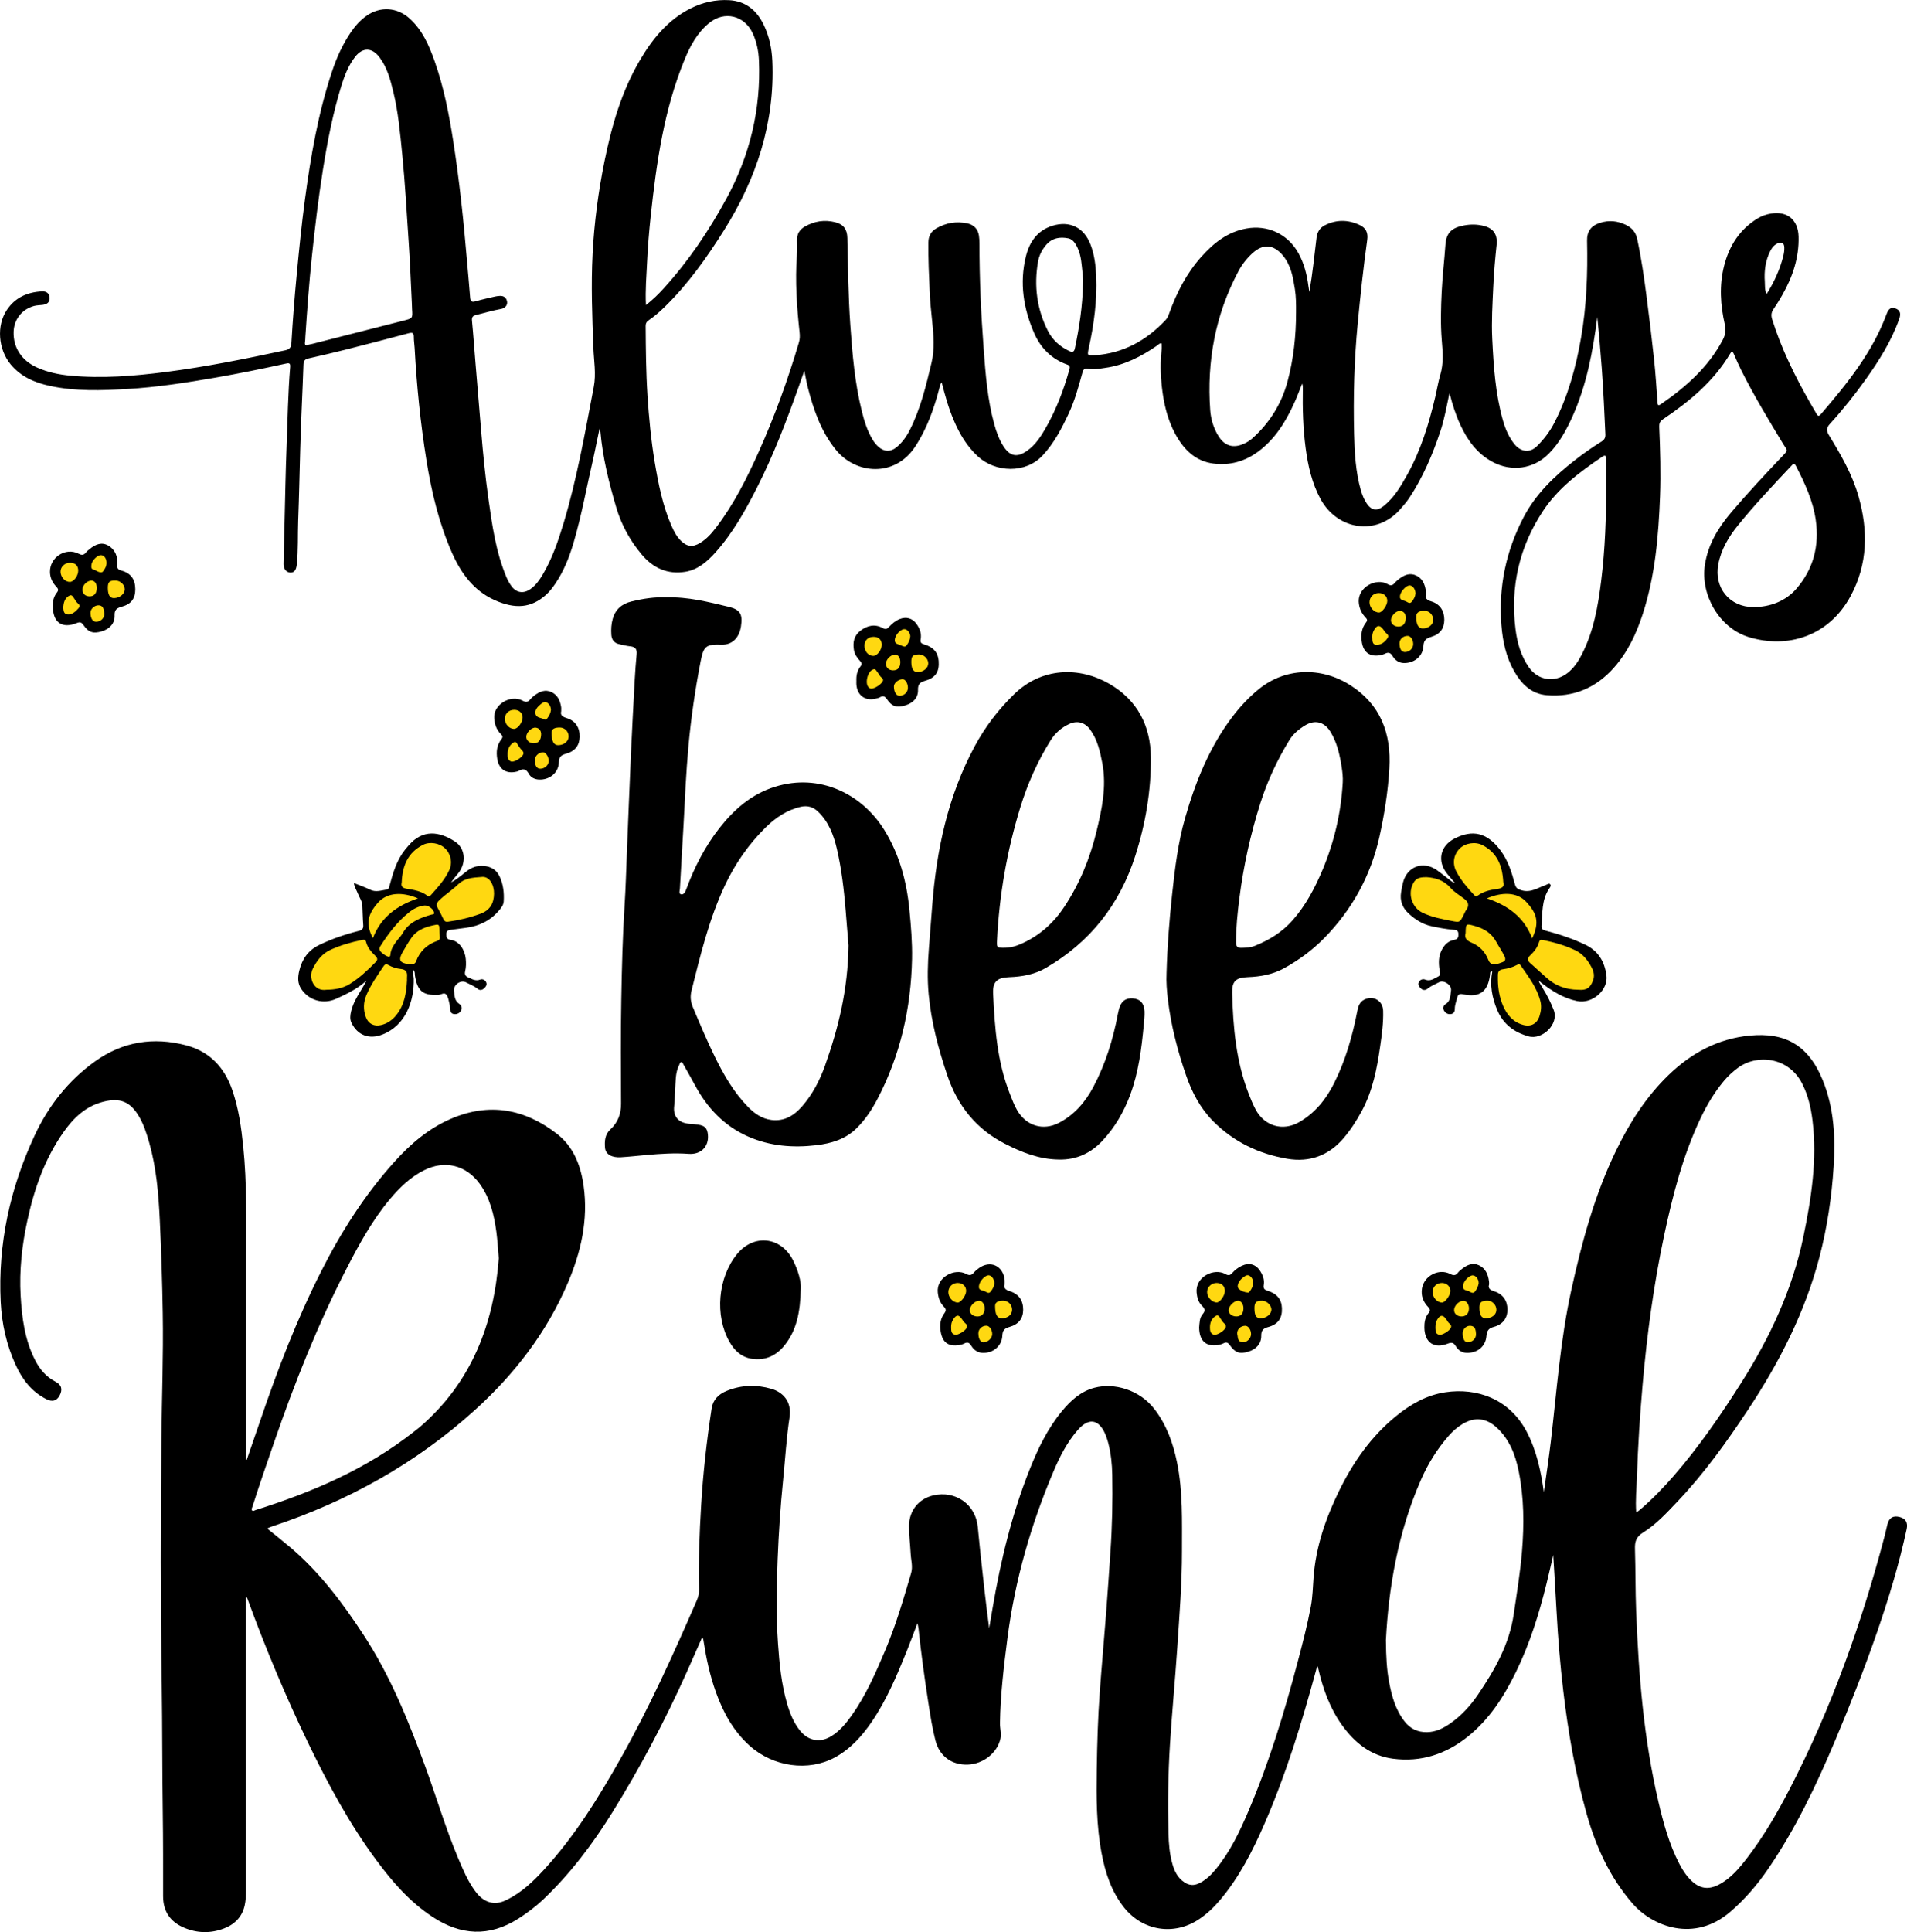 <?xml version="1.0" encoding="UTF-8"?>
<svg xmlns="http://www.w3.org/2000/svg" xmlns:xlink="http://www.w3.org/1999/xlink" version="1.1" id="katman_1" x="0px" y="0px" viewBox="0 0 705.87 714.9" style="enable-background:new 0 0 705.87 714.9;" xml:space="preserve"> <style type="text/css"> .st0{fill:#FFD811;} </style> <g> <polygon class="st0" points="355.21,473.22 360.13,474.17 366.38,469.06 369.98,472.47 370.17,478.9 375.66,481.36 376.98,485.15 375.84,488.18 369.98,489.69 367.33,496.89 363.73,499.54 359.19,494.24 354.83,495.75 349.91,493.86 351.42,484.2 348.21,477.77 349.53,474.17 "></polygon> <polygon class="st0" points="456.49,473.98 461.6,469.44 465.2,471.71 465.01,478.71 471.63,480.61 472.39,484.77 471.06,487.42 465.2,490.45 463.3,497.64 459.14,498.78 454.22,494.99 449.29,496.51 446.08,493.1 447.21,484.01 444.94,478.71 446.64,473.6 452.7,472.66 "></polygon> <polygon class="st0" points="532.97,472.47 539.02,474.74 545.84,468.87 549.62,472.09 548.49,478.9 553.03,479.28 556.25,483.45 554.92,487.23 549.25,490.45 548.68,495.56 545.08,498.4 542.62,498.59 539.59,494.24 534.29,496.32 530.31,495.75 530.13,487.99 531.83,484.2 528.23,478.71 528.8,474.17 "></polygon> <polygon class="st0" points="24.88,206.5 30.75,209.34 37.75,202.9 41.35,205.74 41.92,212.55 46.84,213.88 47.97,219.18 47.03,222.59 41.54,223.72 40.02,230.73 34.72,232.05 30.56,228.27 24.5,229.97 21.09,224.48 23.74,217.85 20.15,211.23 20.9,208.58 "></polygon> <polygon class="st0" points="544.89,310.42 549.25,310.42 554.36,316.29 559.47,329.16 566.66,331.81 569.12,335.6 568.74,345.63 578.59,347.91 588.81,353.58 591.65,360.4 591.27,366.08 584.64,369.67 578.21,367.4 566.47,359.26 571.39,369.3 571.77,377.44 568.18,381.6 563.25,379.71 556.63,375.35 553.03,367.02 554.17,358.13 549.62,358.88 540.35,348.09 541.11,342.6 528.42,340.9 521.04,334.09 521.42,325.76 523.5,322.92 529.37,321.97 541.48,329.92 537.13,320.46 537.51,313.45 540.16,311.75 "></polygon> <polygon class="st0" points="510,217.6 515.68,220.13 522.49,213.82 525.9,217.1 524.89,222.02 531.96,226.06 533.6,230.6 525.14,235.14 523.63,243.35 519.46,243.98 515.17,239.18 507.47,240.32 505.58,233.25 508.36,229.34 504.57,223.41 505.2,218.49 "></polygon> <path class="st0" d="M322.97,233.76c1.89,0,6.31,1.14,6.31,1.14l6.06-5.55l4.16,6.69l-1.01,2.65l6.18,3.16l0.76,4.16l-6.18,5.43 l-2.52,7.57l-4.8,0.13l-3.79-4.16l-5.68,3.16l-3.53-5.05l2.78-8.08l-4.92-6.56l2.52-2.4L322.97,233.76z"></path> <path class="st0" d="M187.3,261.65c0.5-0.25,7.95,0.13,7.95,0.13l6.81-4.54l3.66,3.28l-0.88,4.8l5.81,3.41l1.89,3.53l-1.77,4.04 l-5.17,1.77l-1.77,6.31l-4.42,2.9l-5.17-5.68l-5.43,2.4l-3.28-3.41l2.4-7.7l-4.04-8.2L187.3,261.65z"></path> <polygon class="st0" points="156.76,358.95 151.33,358.44 151.71,364.12 148.68,375.1 142.12,380.78 136.06,381.66 132.78,375.1 138.21,359.96 132.65,363.87 120.03,368.41 114.1,364.12 114.48,355.92 118.27,350.87 135.3,344.43 136.57,331.81 145.53,329.16 151.71,313.26 158.78,309.73 166.35,311.24 169.13,315.91 165.09,328.79 176.82,321.59 183.64,325.13 184.27,332.7 182.38,337.87 173.54,342.04 163.83,342.67 164.2,355.79 "></polygon> <g> <path d="M571.46,552.15c0.85-6.16,1.81-12.3,2.54-18.48c2.2-18.74,3.51-37.59,7.56-56.08c3.91-17.85,8.66-35.43,16.67-51.94 c4.98-10.26,11.07-19.8,19.32-27.79c8.43-8.17,18.29-13.53,30.15-14.66c12.74-1.21,21.55,3.24,26.94,16.43 c4.21,10.29,4.76,21.06,4.07,32c-0.71,11.28-2.36,22.4-5.2,33.34c-5.33,20.51-14.83,39.07-26.45,56.63 c-7.92,11.97-16.27,23.62-26.19,34.06c-3.93,4.13-7.83,8.41-12.67,11.41c-2.68,1.66-3.11,3.49-3.02,6.22 c0.24,7.61,0.13,15.23,0.43,22.84c0.92,23.74,2.82,47.38,8.25,70.59c1.84,7.89,3.97,15.7,7.73,22.96 c1.19,2.31,2.61,4.46,4.49,6.26c3.06,2.94,6.26,3.42,10.04,1.49c4.57-2.34,7.73-6.21,10.76-10.17 c6.06-7.94,11.05-16.56,15.63-25.42c15.41-29.82,26.59-61.23,35.12-93.63c0.37-1.39,0.63-2.81,1-4.2 c0.65-2.41,2.08-3.26,4.43-2.69c2.28,0.55,3.2,2.06,2.69,4.45c-2.78,12.92-6.61,25.53-10.91,38.01 c-4.7,13.61-9.98,26.99-15.57,40.27c-6.94,16.51-14.63,32.62-24.76,47.45c-4.04,5.91-8.65,11.32-14.13,16.01 c-13.25,11.34-28.66,5.47-36.16-3.2c-8.37-9.67-13.49-20.92-16.95-33.19c-4.2-14.89-6.8-30.01-8.62-45.33 c-1.16-9.76-1.96-19.55-2.49-29.36c-0.37-6.87-0.81-13.74-1.24-21.05c-0.88,3.8-1.63,7.2-2.47,10.59 c-2.76,11.2-6.19,22.18-11.26,32.59c-4.48,9.19-9.92,17.71-18.04,24.17c-8.06,6.42-17.22,9.39-27.53,8.05 c-8.22-1.07-14.15-5.86-18.84-12.37c-4.5-6.24-7.04-13.32-8.78-20.74c-0.07-0.28-0.13-0.57-0.23-1.01 c-0.51,0.49-0.54,1.02-0.67,1.5c-5.23,19.29-11.06,38.38-19.07,56.73c-4.4,10.09-9.37,19.87-16.55,28.33 c-2.3,2.71-4.87,5.13-7.85,7.09c-9.11,5.99-20.61,4.19-27.45-4.33c-4.79-5.97-7.08-13.01-8.46-20.39 c-1.91-10.2-1.9-20.52-1.75-30.83c0.14-9.47,0.41-18.94,1.09-28.39c0.72-9.92,1.63-19.82,2.39-29.74 c0.57-7.41,1.06-14.82,1.57-22.23c0.66-9.58,0.86-19.17,0.68-28.76c-0.07-3.91-0.49-7.77-1.45-11.57 c-0.22-0.87-0.49-1.73-0.8-2.57c-2.14-5.73-5.91-7.72-10.66-2.18c-3.81,4.44-6.44,9.52-8.7,14.84 c-8.49,19.91-14.4,40.52-17.18,62.02c-1.35,10.47-2.61,20.93-2.77,31.49c-0.03,1.91,0.6,3.78,0.17,5.72 c-1.16,5.23-6.32,9.36-12.09,9.57c-5.91,0.21-10.46-3.08-11.96-8.88c-1.17-4.53-1.88-9.16-2.6-13.77 c-1.43-9.24-2.72-18.49-3.69-27.79c-0.05-0.52-0.21-1.03-0.39-1.88c-1.44,3.77-2.69,7.24-4.08,10.66 c-3.64,8.95-7.38,17.85-12.87,25.89c-3.64,5.32-7.88,10.01-13.6,13.12c-9.82,5.33-22.81,3.5-31.49-4.27 c-6.13-5.48-9.9-12.42-12.61-20.04c-2.14-6.01-3.49-12.21-4.47-18.5c-0.08-0.52-0.08-1.06-0.56-1.63 c-1.92,4.34-3.78,8.61-5.69,12.86c-8.04,17.92-17.18,35.25-27.56,51.94c-7.26,11.67-15.45,22.55-25.41,32.05 c-2.87,2.74-6.03,5.12-9.38,7.26c-10.8,6.86-21.4,6.21-31.87-0.73c-8.34-5.52-14.78-12.92-20.66-20.87 c-10-13.51-17.93-28.24-25.22-43.33c-8.4-17.4-15.85-35.22-22.48-53.37c-0.1-0.26-0.1-0.6-0.6-0.72c0,0.74,0,1.45,0,2.15 c0,35.52,0,71.04,0.01,106.57c0,1.81-0.07,3.62-0.46,5.36c-0.92,4.21-3.62,6.99-7.55,8.52c-5.04,1.96-10.14,1.83-15.07-0.31 c-4.98-2.17-7.58-6.02-7.58-11.57c0-10.32,0.03-20.64-0.12-30.96c-0.24-15.77-0.14-31.55-0.38-47.33 c-0.47-30.24-0.42-60.47-0.13-90.71c0.15-15.59,0.77-31.18,0.5-46.77c-0.19-11.51-0.55-23.01-1.1-34.51 c-0.46-9.64-1.26-19.26-3.92-28.61c-0.95-3.35-2.01-6.67-3.79-9.69c-3.25-5.49-6.99-7-13.2-5.42c-6.56,1.67-11.06,6.01-14.8,11.35 c-6.9,9.86-10.77,20.95-13.3,32.6c-2,9.18-3.03,18.47-2.49,27.86c0.47,8.22,1.54,16.37,5.38,23.86c1.73,3.39,4.1,6.17,7.56,7.95 c2.23,1.15,2.66,2.9,1.47,5.12c-1.05,1.95-2.67,2.43-4.89,1.32c-5.42-2.71-8.87-7.24-11.33-12.59c-3.4-7.39-5.16-15.24-5.57-23.31 c-1.07-21.58,3.46-42.11,12.53-61.61c5.11-10.98,12.46-20.37,22.39-27.48c10.25-7.33,21.61-9.13,33.72-5.94 c8.72,2.3,14.18,8.17,17.08,16.55c2.35,6.79,3.32,13.85,4.05,20.96c1.38,13.45,1.07,26.95,1.08,40.44c0.01,24.48,0,48.96,0,73.44 c0,0.64,0,1.27,0,1.91c0.08,0.01,0.15,0.03,0.23,0.04c1.65-4.8,3.32-9.59,4.96-14.4c6.41-18.87,13.54-37.45,22.55-55.26 c7.39-14.62,16.14-28.36,27.13-40.57c5.94-6.6,12.62-12.33,20.89-15.91c14.25-6.17,27.38-3.68,39.32,5.59 c6.13,4.76,8.78,11.75,9.83,19.26c1.75,12.55-0.98,24.47-5.87,35.93c-7.82,18.3-19.71,33.71-34.38,46.99 c-21.9,19.82-47.2,33.82-75.17,43.09c-0.45,0.15-0.9,0.33-1.33,0.52c-0.09,0.04-0.13,0.18-0.23,0.33c2.82,2.3,5.69,4.55,8.47,6.91 c10.86,9.22,19.26,20.45,27.03,32.31c9.96,15.2,16.65,31.85,22.86,48.76c4.13,11.26,7.5,22.79,12.16,33.86 c1.77,4.2,3.53,8.42,6.25,12.13c1.55,2.12,3.4,3.86,6.14,4.37c2.14,0.4,4.05-0.25,5.88-1.17c5.23-2.63,9.42-6.59,13.34-10.84 c11.5-12.49,20.36-26.83,28.64-41.53c10.61-18.84,19.48-38.53,28.11-58.33c0.59-1.35,0.85-2.71,0.82-4.18 c-0.23-10.38,0.15-20.75,0.78-31.1c0.72-11.96,2.07-23.87,3.88-35.72c0.51-3.32,2.64-5.32,5.58-6.51 c5.42-2.2,10.98-2.38,16.57-0.75c3.96,1.16,7.6,4.45,6.68,10.55c-1.16,7.69-1.61,15.49-2.39,23.24 c-0.98,9.78-1.64,19.59-2.02,29.41c-0.4,10.36-0.58,20.73,0.14,31.09c0.52,7.49,1.25,14.93,3.36,22.17 c1.04,3.59,2.41,7.04,4.78,10c3.08,3.84,7.51,4.64,11.69,2.01c3.05-1.92,5.32-4.65,7.38-7.55c5.36-7.54,9.01-15.96,12.59-24.42 c3.88-9.19,6.66-18.75,9.47-28.3c0.71-2.42-0.04-4.77-0.16-7.14c-0.18-3.47-0.62-6.92-0.6-10.41c0.04-5.6,3.56-9.99,9.03-11.24 c8.26-1.88,15.67,3.42,16.42,11.73c0.29,3.16,0.61,6.32,0.95,9.48c1,9.29,2.01,18.58,3.26,27.91c0.43-2.53,0.87-5.06,1.3-7.59 c2.99-17.47,7.12-34.64,13.7-51.15c3.08-7.72,6.67-15.17,12.02-21.62c3.22-3.89,6.9-7.24,11.94-8.57 c7.28-1.92,16.69,0.67,22.27,7.96c4.48,5.86,6.87,12.58,8.32,19.71c2.2,10.79,1.8,21.72,1.82,32.63c0.02,12-0.95,23.95-1.74,35.91 c-0.8,11.96-1.96,23.88-2.71,35.85c-0.68,10.91-0.81,21.81-0.55,32.73c0.09,3.82,0.4,7.67,1.45,11.39 c0.78,2.77,2.01,5.26,4.56,6.89c1.65,1.05,3.34,1.2,5.13,0.38c2.58-1.18,4.55-3.09,6.32-5.23c5.34-6.46,8.89-13.94,12.14-21.57 c7.71-18.08,13.39-36.84,18.39-55.82c1.74-6.61,3.46-13.23,4.72-19.95c0.66-3.51,0.72-7.14,0.99-10.72 c0.84-11.37,4.5-21.9,9.47-32.05c5.18-10.57,11.8-20.05,20.99-27.56c5.42-4.43,11.37-7.86,18.4-8.9 c11.49-1.7,23.47,2.33,29.96,14.47C568.71,536.61,570.36,544.22,571.46,552.15z M605.64,559.71c0.73-0.56,1.22-0.89,1.66-1.28 c4.38-3.75,8.37-7.9,12.16-12.25c9.4-10.8,17.48-22.55,25.13-34.63c10.57-16.7,18.86-34.37,22.9-53.83 c2.95-14.24,5.19-28.54,3.39-43.16c-0.59-4.79-1.67-9.42-3.91-13.75c-5.07-9.77-16.78-10.88-23.85-5.55 c-1.83,1.38-3.5,2.91-4.98,4.67c-3.57,4.26-6.39,8.99-8.75,14c-6.48,13.7-10.23,28.27-13.37,43c-3.9,18.31-6.4,36.82-8.02,55.46 c-0.98,11.28-1.73,22.58-2.08,33.9C605.77,550.64,605.29,555,605.64,559.71z M184.62,465.6c-0.33-3.68-0.48-6.74-0.89-9.76 c-0.86-6.35-2.34-12.52-6.19-17.82c-5.09-6.99-13.02-8.84-20.71-4.92c-5.02,2.56-8.97,6.41-12.53,10.66 c-6.43,7.68-11.24,16.42-15.81,25.27c-10.82,20.92-19.47,42.75-27.14,64.99c-2.7,7.82-5.41,15.63-7.91,23.51 c-0.14,0.44-0.49,0.96-0.16,1.36c0.39,0.48,0.9,0.01,1.32-0.12c20.99-6.6,41.02-15.15,58.49-28.89c0.75-0.59,1.53-1.16,2.26-1.78 C174.67,511.48,182.85,489.74,184.62,465.6z M512.99,606.88c0.06,6.47,0.33,10.96,1.15,15.39c0.98,5.27,2.39,10.42,5.79,14.76 c2.09,2.67,4.82,3.99,8.28,3.93c3.22-0.05,5.93-1.4,8.47-3.15c4.2-2.9,7.6-6.64,10.44-10.82c6.16-9.08,11.53-18.5,13.17-29.64 c1.14-7.76,2.43-15.5,3.07-23.33c0.81-9.96,0.76-19.87-1.24-29.7c-1.23-6.04-3.38-11.62-8.02-15.96 c-3.93-3.68-8.21-4.17-12.81-1.39c-1.97,1.19-3.65,2.71-5.16,4.44c-4.26,4.88-7.62,10.33-10.2,16.25 C517.39,567.15,513.97,587.74,512.99,606.88z"></path> <path d="M591.24,117.28c-1.65,12.87-3.96,25.16-9.15,36.73c-2.27,5.05-4.88,9.92-8.84,13.9c-5.65,5.68-13.8,6.79-20.86,2.98 c-5.66-3.06-9.18-7.95-11.82-13.61c-1.7-3.64-2.92-7.46-4.05-11.87c-1.08,5.07-1.88,9.67-3.35,14.09 c-2.89,8.68-6.44,17.05-11.51,24.72c-0.99,1.5-2.19,2.85-3.37,4.21c-8.77,10.04-23.27,7.67-29.51-3.79 c-3.18-5.85-4.6-12.2-5.48-18.7c-0.99-7.39-1.2-14.81-1.06-22.25c0.01-0.57,0-1.14-0.25-1.73c-0.96,2.37-1.83,4.77-2.89,7.09 c-3.16,6.96-7.09,13.37-13.35,18.03c-4.94,3.68-10.56,5.24-16.62,4.45c-6.71-0.87-10.99-5.24-14.08-10.91 c-3.03-5.57-4.37-11.64-5.04-17.89c-0.47-4.42-0.55-8.85-0.04-13.28c0.09-0.76,0.01-1.54,0.01-2.34c-0.83-0.2-1.22,0.46-1.72,0.8 c-5.84,4.02-12.04,7.23-19.17,8.22c-2.12,0.29-4.27,0.75-6.43,0.3c-1.23-0.26-1.69,0.33-2,1.44c-1.43,5.14-2.8,10.31-5.08,15.16 c-2.61,5.54-5.39,10.94-9.65,15.51c-6.4,6.86-17.5,6.26-23.91,0.41c-4.14-3.77-6.87-8.44-9.02-13.51 c-1.88-4.42-3.18-9.03-4.43-13.92c-0.61,0.68-0.66,1.32-0.81,1.91c-2,7.7-4.6,15.11-9.02,21.84 c-7.55,11.48-21.96,10.23-29.28,1.27c-5.57-6.83-8.34-14.9-10.48-23.26c-0.47-1.85-0.79-3.75-1.27-6.08 c-0.83,2.35-1.53,4.33-2.23,6.31c-4.48,12.55-9.22,24.99-15.26,36.88c-4.33,8.51-8.98,16.85-15.4,24.02 c-3.04,3.39-6.47,6.39-11.14,7.17c-6.56,1.08-11.92-1.37-16.11-6.34c-4.33-5.14-7.54-10.93-9.46-17.43 c-2.72-9.22-5.05-18.5-5.88-28.11c-0.02-0.23-0.11-0.46-0.29-1.23c-0.47,2.23-0.84,3.97-1.2,5.71c-0.38,1.82-0.71,3.65-1.14,5.46 c-2.41,10.33-4.26,20.79-7.24,30.98c-1.58,5.43-3.64,10.67-6.85,15.39c-1.02,1.49-2.11,2.92-3.46,4.13 c-5.39,4.82-11.25,5.37-18.95,1.93c-7.8-3.49-12.53-10.06-15.87-17.67c-4.78-10.89-7.51-22.37-9.39-34.07 c-2.22-13.8-3.61-27.68-4.37-41.63c-0.07-1.32-0.31-2.63-0.29-3.94c0.02-1.49-0.4-1.85-1.91-1.45c-7.64,2.05-15.3,4.04-22.97,5.98 c-4.71,1.19-9.44,2.3-14.17,3.36c-1.29,0.29-1.76,0.88-1.81,2.2c-0.35,10.48-0.92,20.96-1.2,31.45 c-0.24,8.81-0.42,17.62-0.75,26.43c-0.2,5.39,0.07,10.79-0.52,16.17c-0.22,2.02-0.91,3.01-2.36,2.97 c-1.45-0.04-2.54-1.29-2.52-3.15c0.07-5.04,0.22-10.07,0.35-15.1c0.24-9.47,0.38-18.94,0.76-28.41 c0.39-9.82,0.52-19.65,1.33-29.45c0.14-1.63-0.71-1.41-1.74-1.18c-8.61,1.89-17.24,3.65-25.92,5.16 c-10.81,1.87-21.64,3.56-32.6,4.2c-9.59,0.57-19.18,0.91-28.66-1.13c-5.62-1.21-10.75-3.38-14.54-7.97 c-4.64-5.62-5.29-14.39-1.4-20.17c3.09-4.61,7.63-6.58,13.01-6.85c1.73-0.09,2.75,0.85,2.81,2.35c0.07,1.54-0.73,2.39-2.55,2.64 c-1.07,0.15-2.15,0.11-3.21,0.4c-4.48,1.24-7.44,4.97-7.57,9.61c-0.17,5.86,3.01,10.66,8.78,13.23c3.88,1.72,7.98,2.57,12.18,2.96 c11.77,1.1,23.46,0.16,35.14-1.33c14.94-1.91,29.68-4.88,44.38-8.04c1.73-0.37,2.25-1.06,2.35-2.83 c0.5-8.49,1.17-16.97,1.98-25.44c0.87-9.13,1.77-18.25,2.99-27.33c2.17-16.18,4.91-32.24,10.12-47.77 c1.68-5.01,3.85-9.83,6.84-14.23c1.63-2.4,3.52-4.57,5.92-6.23c5.08-3.54,11.3-3.11,15.89,1.04c4.75,4.3,7.2,9.96,9.27,15.82 c3.39,9.59,5.32,19.54,6.88,29.56c2.29,14.69,3.84,29.46,5.09,44.27c0.38,4.54,0.83,9.07,1.17,13.61c0.11,1.46,0.6,1.81,2.04,1.38 c2.35-0.7,4.77-1.2,7.16-1.76c0.58-0.13,1.18-0.2,1.78-0.23c1.48-0.07,2.42,0.63,2.68,2.09c0.24,1.31-0.72,2.48-2.25,2.74 c-3.14,0.55-6.17,1.5-9.26,2.24c-1.2,0.29-1.6,0.81-1.47,2.14c0.52,5.31,0.88,10.63,1.32,15.94c0.69,8.36,1.4,16.71,2.09,25.07 c0.68,8.24,1.49,16.47,2.64,24.66c1.4,9.91,2.77,19.85,6.69,29.18c0.48,1.15,1.11,2.27,1.84,3.29c1.83,2.54,4.48,2.94,7.06,1.12 c1.96-1.38,3.31-3.3,4.51-5.32c3.55-5.98,5.77-12.51,7.77-19.12c4.97-16.51,7.92-33.47,11.16-50.36c0.93-4.86,0.03-9.7-0.15-14.52 c-0.44-11.57-0.89-23.12-0.29-34.7c0.6-11.58,2.11-23.03,4.42-34.38c2.66-13.04,6.28-25.77,13.12-37.34 c4.67-7.9,10.33-14.89,18.76-19.13c4.49-2.26,9.26-3.31,14.27-3.03c6.15,0.35,10.21,3.8,12.78,9.13 c2.03,4.21,2.98,8.72,3.18,13.39c0.95,22.85-5.85,43.49-17.89,62.62c-6.34,10.07-13.19,19.76-21.73,28.14 c-1.93,1.89-3.96,3.69-6.19,5.2c-0.81,0.55-1.09,1.17-1.08,2.08c0.06,8.57,0.12,17.14,0.68,25.71c0.54,8.26,1.31,16.49,2.67,24.65 c1.34,8.05,2.92,16.05,6.21,23.59c0.86,1.98,1.87,3.9,3.42,5.46c2.27,2.27,4.38,2.55,7.14,0.89c2.41-1.44,4.25-3.51,5.93-5.71 c6.59-8.65,11.45-18.29,15.86-28.16c5.87-13.1,10.74-26.57,14.81-40.33c0.37-1.24,0.39-2.44,0.25-3.72 c-1.03-9.48-1.69-18.98-1-28.53c0.13-1.85,0.08-3.72,0.04-5.58c-0.05-2.27,0.95-3.93,2.87-5.04c3.54-2.03,7.31-2.63,11.28-1.63 c3.08,0.77,4.42,2.63,4.49,5.83c0.24,10.79,0.35,21.58,1.11,32.35c0.75,10.7,1.65,21.39,4.27,31.85c0.9,3.61,2.01,7.16,3.94,10.39 c0.62,1.04,1.38,1.97,2.28,2.76c2.04,1.8,4.42,1.88,6.54,0.15c2.18-1.77,3.76-4.02,5.02-6.51c3.94-7.84,5.97-16.28,7.99-24.75 c1.24-5.17,0.79-10.21,0.26-15.33c-0.39-3.69-0.77-7.39-0.93-11.1c-0.27-6.05-0.55-12.1-0.48-18.16c0.03-2.33,0.96-4.06,2.94-5.2 c3.57-2.06,7.43-2.71,11.44-1.86c2.35,0.5,3.94,2.01,4.33,4.5c0.16,1,0.2,2.03,0.2,3.04c-0.01,12.96,0.58,25.89,1.55,38.8 c0.7,9.37,1.39,18.77,3.91,27.91c0.8,2.9,1.79,5.73,3.44,8.27c2.38,3.67,5.01,4.22,8.61,1.73c3.25-2.25,5.32-5.51,7.21-8.86 c3.77-6.67,6.48-13.77,8.52-21.14c0.23-0.85,0.46-1.55-0.74-1.97c-5.83-2.06-9.87-6.17-12.28-11.71 c-3.95-9.07-5.43-18.52-3.05-28.27c1.31-5.39,4.26-9.69,9.89-11.42c6.38-1.96,11.63,0.69,14.03,6.9c1.47,3.8,1.94,7.79,2.11,11.81 c0.38,8.99-0.82,17.82-2.74,26.58c-0.59,2.71-0.57,2.82,2.15,2.64c10.61-0.69,19.21-5.46,26.37-13.12 c0.67-0.72,0.98-1.64,1.31-2.54c2.74-7.57,6.38-14.64,11.75-20.69c4.54-5.1,9.72-9.27,16.72-10.54c8.01-1.46,15.5,2.1,19.39,9.26 c2.01,3.69,3.04,7.67,3.58,11.81c0.09,0.7,0.22,1.4,0.38,2.42c1.19-6.87,1.84-13.48,2.65-20.07c0.25-2.08,1.18-3.65,3.02-4.6 c4.3-2.2,8.67-2.15,12.99-0.11c2.36,1.11,3.11,2.92,2.76,5.48c-1.43,10.27-2.53,20.57-3.52,30.89 c-1.31,13.63-1.67,27.29-1.34,40.96c0.17,6.95,0.56,13.9,2.46,20.65c0.51,1.8,1.2,3.53,2.24,5.08c1.66,2.48,3.74,2.86,6.1,1.01 c3.97-3.11,6.46-7.38,8.86-11.68c5.02-8.98,8-18.72,10.35-28.67c0.66-2.8,1.11-5.66,1.92-8.41c1.24-4.2,0.87-8.41,0.52-12.66 c-0.49-5.99-0.32-11.98-0.03-17.97c0.28-5.81,0.98-11.58,1.38-17.37c0.31-4.48,2.34-6.3,6.83-7.16c2.55-0.49,5.14-0.46,7.67,0.25 c3.47,0.97,4.82,3.34,4.44,6.93c-0.54,5.12-1,10.26-1.23,15.4c-0.29,6.47-0.7,12.95-0.38,19.42c0.5,10.12,1.15,20.23,3.93,30.06 c0.92,3.25,2.21,6.33,4.39,8.99c1.88,2.29,5.21,3.61,8.26,0.6c2.64-2.6,4.81-5.51,6.49-8.79c5.05-9.87,7.91-20.43,9.8-31.29 c2.07-11.86,2.49-23.83,2.23-35.84c-0.08-3.51,1.44-5.62,4.8-6.7c3.31-1.06,6.51-0.74,9.61,0.77c2.17,1.06,3.61,2.72,4.13,5.13 c1.56,7.21,2.6,14.51,3.54,21.82c0.98,7.66,1.92,15.34,2.74,23.02c0.54,5.12,0.85,10.27,1.24,15.41c0.07,0.93-0.01,1.86,1.33,0.93 c9.21-6.39,17.49-13.65,22.83-23.77c0.98-1.86,1.25-3.57,0.78-5.65c-1.65-7.21-2.12-14.49-0.28-21.74 c1.88-7.43,5.77-13.53,12.46-17.59c1.56-0.95,3.28-1.51,5.06-1.79c5.94-0.93,9.87,2.43,10.04,8.51c0.22,7.8-2.18,14.88-5.97,21.57 c-1.04,1.82-2.13,3.62-3.32,5.35c-0.83,1.21-0.92,2.33-0.49,3.71c3.4,10.88,8.41,21.03,14.04,30.9c0.8,1.41,1.65,2.79,2.45,4.2 c0.46,0.82,0.88,0.81,1.48,0.12c9.72-11.31,19.09-22.86,24.37-37.09c0.77-2.09,1.7-2.69,3.26-2.15c1.71,0.6,2.19,1.83,1.43,3.95 c-2.88,8.11-7.41,15.31-12.36,22.27c-4.11,5.77-8.52,11.31-13.3,16.54c-1.33,1.46-1.34,2.51-0.34,4.16 c4.38,7.17,8.6,14.41,10.93,22.6c3.62,12.67,3.44,25.09-2.88,36.86c-8.13,15.12-23.62,19.66-37.88,15.2 c-10.77-3.37-17.83-15.61-16.08-26.79c1.18-7.53,4.94-13.67,9.74-19.33c6.02-7.09,12.38-13.88,18.78-20.62 c2.48-2.61,2.06-2.01,0.48-4.62c-5.45-8.97-10.88-17.96-15.58-27.36c-0.99-1.98-1.87-4.02-2.76-6.06 c-0.38-0.87-0.71-1.07-1.27-0.13c-6.15,10.38-15.18,17.82-25.01,24.43c-1.05,0.71-1.34,1.54-1.29,2.72 c0.36,8.57,0.63,17.15,0.3,25.72c-0.57,14.76-1.81,29.44-6.42,43.61c-2.36,7.25-5.56,14.06-10.67,19.82 c-6.6,7.44-14.87,10.98-24.82,10.17c-5.77-0.47-9.38-4.15-12.09-8.89c-3.01-5.27-4.25-11.09-4.71-17.03 c-1.11-14.15,1.67-27.54,8.3-40.12c4.5-8.53,11.29-14.98,18.76-20.83c3.21-2.52,6.55-4.86,10.02-7.02 c1.05-0.65,1.45-1.41,1.4-2.64c-0.35-8.08-0.74-16.16-1.32-24.23C592.42,130.16,591.91,123.89,591.24,117.28z M113.03,124.61 c-0.04,0.66-0.03,1.33-0.13,1.97c-0.17,1.03,0.16,1.35,1.16,1.02c0.51-0.17,1.05-0.23,1.58-0.36c11.27-2.87,22.54-5.73,33.8-8.61 c3.32-0.85,3.31-0.87,3.09-4.18c-0.04-0.66-0.04-1.32-0.07-1.98c-0.38-7.6-0.66-15.21-1.18-22.8c-0.74-10.88-1.32-21.76-2.4-32.61 c-0.78-7.75-1.45-15.52-3.3-23.1c-1.09-4.49-2.27-8.98-5.12-12.77c-2.78-3.7-6.27-3.73-9.05-0.11c-2.34,3.04-3.77,6.55-4.9,10.16 c-3.23,10.32-5.28,20.91-6.98,31.57c-1.69,10.59-2.94,21.24-4.07,31.9C114.41,104.66,113.69,114.63,113.03,124.61z M239.09,112.89 c2.59-2.02,4.67-4.08,6.64-6.25c9.14-10.1,16.72-21.32,23.2-33.26c8.62-15.88,12.73-32.89,11.99-50.98 c-0.14-3.42-0.81-6.77-2.24-9.94c-3.05-6.76-10.54-8.61-16.25-3.9c-4.34,3.57-6.94,8.39-9.03,13.46 c-7.64,18.55-10.42,38.17-12.54,57.92c-0.6,5.59-1.06,11.21-1.33,16.83C239.28,102.02,238.81,107.27,239.09,112.89z M594.51,179.44c0-3.18-0.01-6.36,0-9.54c0-1.08-0.19-1.74-1.41-0.91c-8.33,5.64-16.42,11.65-22.02,20.17 c-8.73,13.27-12.1,27.94-10.11,43.73c0.63,5.02,2.01,9.88,4.99,14.11c3.37,4.78,9.41,5.69,14.08,2.17 c2.46-1.85,4.11-4.36,5.48-7.04c4.37-8.53,5.98-17.81,7.14-27.16C594.14,203.18,594.53,191.32,594.51,179.44z M479.73,115.45 c0.02-2.82,0.01-5.64-0.42-8.43c-0.7-4.45-1.44-8.88-4.48-12.51c-3.44-4.11-7.33-4.42-11.3-0.76c-2.09,1.93-3.83,4.17-5.15,6.66 c-8.55,16.09-11.72,33.31-10.42,51.39c0.25,3.4,1.26,6.72,3.12,9.67c2.25,3.57,5.44,4.49,9.31,2.75c1.1-0.5,2.14-1.11,3.04-1.9 c6.47-5.72,10.91-12.87,13.13-21.08C478.82,132.86,479.74,124.18,479.73,115.45z M649.04,224.64c6.34-0.01,12.03-2.33,15.87-6.78 c6.34-7.33,8.53-15.94,7.18-25.43c-1.02-7.16-4.05-13.62-7.32-19.98c-0.69-1.34-1.13-0.7-1.76-0.03 c-6.77,7.2-13.59,14.37-19.8,22.08c-3.42,4.24-6.15,8.84-7.19,14.3C634.36,217.49,640.22,224.65,649.04,224.64z M400.88,104.72 c0.15-1.59-0.24-4.03-0.47-6.47c-0.25-2.62-0.74-5.22-2.08-7.57c-0.68-1.19-1.57-2.22-2.92-2.49c-3.11-0.61-5.96-0.15-8.17,2.42 c-1.56,1.82-2.62,3.92-3.02,6.24c-1.54,8.93-0.44,17.53,3.69,25.64c1.71,3.35,4.43,5.76,7.84,7.39c1.21,0.58,1.83,0.4,2.12-1.01 C399.48,121.2,400.71,113.46,400.88,104.72z M653.9,108.81c2.85-4.54,4.98-9.18,6.21-14.22c0.24-1,0.38-2,0.34-3.03 c-0.06-1.59-0.86-2.15-2.36-1.55c-1.35,0.54-2.21,1.64-2.84,2.89c-1.81,3.58-2.29,7.43-2.01,11.36 C653.34,105.69,653.11,107.23,653.9,108.81z"></path> <path d="M246.6,221.05c8.17-0.23,15.62,1.71,23.08,3.48c4.35,1.03,5.27,2.82,4.58,7.27c-0.67,4.34-3.37,6.88-7.2,6.75 c-5.68-0.18-6.62,0.48-7.71,6.09c-2.03,10.47-3.58,21.02-4.54,31.65c-0.87,9.61-1.29,19.25-1.8,28.88 c-0.42,7.84-0.93,15.67-1.34,23.51c-0.04,0.77-0.52,2.05,0.39,2.25c1.09,0.23,1.61-0.92,1.98-1.94 c2.99-8.09,6.88-15.72,12.22-22.53c5.46-6.97,11.91-12.63,20.6-15.33c16.46-5.11,32.14,2.56,40.46,16 c5.62,9.08,8.28,19.06,9.3,29.58c0.58,6.03,1.08,12.06,0.96,18.12c-0.37,18.26-4.32,35.65-12.83,51.9 c-2.07,3.94-4.54,7.66-7.73,10.79c-4.07,4.01-9.24,5.58-14.8,6.24c-8.74,1.03-17.26,0.36-25.37-3.23 c-8.86-3.92-15.12-10.61-19.65-19.05c-1.36-2.54-2.79-5.03-4.21-7.54c-0.2-0.35-0.33-0.9-0.78-0.9c-0.58,0-0.62,0.65-0.82,1.06 c-1.51,2.94-1.27,6.18-1.51,9.33c-0.14,1.91-0.08,3.82-0.33,5.74c-0.51,3.99,1.62,6.4,5.67,6.67c1.13,0.08,2.27,0.16,3.39,0.35 c2.33,0.38,3.2,1.35,3.42,3.69c0.42,4.46-2.65,7.41-7.13,7.08c-5.15-0.38-10.31-0.04-15.45,0.41c-3.22,0.28-6.44,0.66-9.67,0.85 c-3.32,0.2-5.65-1.09-5.84-3.51c-0.19-2.39-0.09-4.88,1.96-6.77c2.74-2.53,3.99-5.68,3.98-9.47c-0.06-12.84-0.16-25.68,0.08-38.52 c0.21-11.74,0.49-23.49,1.24-35.22c0.39-6.1,0.55-12.21,0.8-18.32c0.51-12.52,0.98-25.03,1.54-37.55c0.41-9.1,0.9-18.19,1.4-27.29 c0.17-3.17,0.41-6.34,0.71-9.49c0.17-1.77-0.42-2.71-2.27-2.91c-1.48-0.16-2.95-0.51-4.4-0.87c-1.74-0.43-2.58-1.69-2.7-3.41 c-0.14-1.98-0.03-3.96,0.51-5.89c0.98-3.52,3.38-5.56,6.86-6.42C238.04,221.5,242.47,220.85,246.6,221.05z M314.06,349.84 c-0.26-3.27-0.65-8.17-1.06-13.06c-0.63-7.65-1.52-15.27-3.26-22.75c-1.18-5.05-3.02-9.88-6.88-13.63 c-1.8-1.75-3.91-2.43-6.43-1.86c-5.22,1.18-9.44,4.09-13.15,7.76c-6.28,6.22-11.27,13.43-15.01,21.41 c-5.81,12.39-9.01,25.65-12.31,38.85c-0.54,2.15-0.35,4.11,0.5,6.12c2.63,6.25,5.25,12.5,8.24,18.58 c3.27,6.64,6.98,13.02,12.2,18.36c2.37,2.42,5.12,4.36,8.65,4.8c4.78,0.59,8.36-1.64,11.33-5.04c3.87-4.44,6.55-9.57,8.51-15.11 C310.31,380.41,313.85,366.28,314.06,349.84z"></path> <path d="M431.8,360.03c0.27-9.77,1.03-19.5,2.07-29.21c1.02-9.48,2.16-18.94,4.8-28.14c3.81-13.28,8.89-25.99,17.28-37.15 c2.93-3.9,6.23-7.47,10.02-10.55c9.59-7.8,22.84-8.41,33.77-1.47c11.32,7.19,15.27,17.93,14.52,30.84 c-0.5,8.58-1.83,17.02-3.7,25.4c-3.22,14.38-10.04,26.76-20.3,37.27c-4.43,4.54-9.5,8.26-15.05,11.31 c-4.14,2.27-8.68,3.07-13.33,3.25c-4.46,0.17-5.9,1.51-5.79,5.88c0.33,12.69,1.44,25.26,6.1,37.25c0.76,1.95,1.55,3.91,2.53,5.76 c3.3,6.26,10.12,8.27,16.25,4.71c5.78-3.35,9.81-8.34,12.79-14.26c4.27-8.49,6.84-17.51,8.64-26.79c0.34-1.75,0.87-3.4,2.64-4.26 c3.34-1.62,6.81,0.42,6.92,4.14c0.14,4.45-0.48,8.85-1.11,13.24c-1.18,8.21-2.75,16.32-6.73,23.75 c-1.93,3.61-4.14,7.03-6.79,10.15c-5.49,6.46-12.6,9.02-20.79,7.64c-10.52-1.77-19.89-6.23-27.5-13.9 c-4.74-4.78-7.8-10.61-9.99-16.91c-3.17-9.14-5.59-18.48-6.75-28.1C431.9,366.63,431.64,363.34,431.8,360.03z M497.01,289.56 c0.11-1.94-0.11-3.85-0.4-5.75c-0.72-4.58-1.71-9.09-4.19-13.1c-2.28-3.67-5.76-4.49-9.42-2.25c-2.26,1.39-4.3,3.07-5.72,5.38 c-4.5,7.34-8.13,15.08-10.74,23.3c-3.66,11.51-6.25,23.26-7.78,35.23c-0.69,5.41-1.25,10.83-1.24,16.3c0,1.6,0.54,2.11,2.09,2.07 c1.69-0.05,3.36-0.13,4.94-0.77c5.29-2.14,10.04-5.06,13.87-9.39c4.95-5.61,8.37-12.12,11.22-18.95 C493.91,311.35,496.39,300.66,497.01,289.56z"></path> <path d="M391.88,429.07c-7.21-0.09-13.72-2.66-19.99-5.88c-10.57-5.43-17.43-14.03-21.22-25.21c-3.32-9.79-5.96-19.74-6.93-30.06 c-0.53-5.67-0.36-11.37,0.09-17.05c0.41-5.19,0.81-10.39,1.21-15.59c1.59-20.69,5.8-40.69,15.75-59.15 c3.84-7.13,8.68-13.47,14.48-19.15c10.28-10.07,24.15-10.38,35.31-3.96c10.45,6.01,15.31,15.61,15.41,27.17 c0.11,12.43-1.98,24.73-5.81,36.62c-5.79,17.98-16.74,31.92-33.16,41.41c-4.15,2.4-8.75,3.19-13.47,3.37 c-4.5,0.16-6.17,1.69-5.95,6.15c0.62,12.59,1.49,25.15,6.22,37.05c0.82,2.06,1.57,4.16,2.7,6.08c3.37,5.75,9.58,7.68,15.49,4.59 c5.71-2.98,9.74-7.7,12.72-13.33c4.47-8.45,7.27-17.47,9.03-26.83c0.12-0.65,0.27-1.29,0.44-1.93c0.73-2.83,2.5-4.17,5.16-3.94 c2.67,0.23,4.18,1.84,4.29,4.83c0.06,1.67-0.14,3.35-0.29,5.02c-0.82,8.78-1.93,17.52-5.02,25.86 c-2.34,6.3-5.67,12.05-10.28,16.97C403.71,426.76,398.36,429.25,391.88,429.07z M371.37,350.71c2.78,0.03,4.93-0.67,7.02-1.63 c6.51-2.98,11.62-7.57,15.55-13.5c5.66-8.54,9.49-17.89,11.9-27.8c2.01-8.27,3.81-16.61,2.21-25.21 c-0.83-4.43-1.82-8.83-4.52-12.58c-1.94-2.7-4.77-3.48-7.78-2.08c-2.84,1.31-5.15,3.33-6.81,5.97 c-4.91,7.81-8.6,16.17-11.31,24.99c-4.91,16.01-7.75,32.36-8.58,49.08C368.92,350.56,369.04,350.72,371.37,350.71z"></path> <path d="M569.64,363.26c0.5,0.86,0.97,1.73,1.49,2.56c1.56,2.49,2.85,5.1,3.94,7.85c2.12,5.32-4.25,11.21-9.24,9.83 c-5.4-1.49-9.48-4.58-11.67-9.82c-1.9-4.54-2.78-9.26-1.81-14.17c-0.73-0.15-0.73,0.26-0.78,0.6c-0.04,0.24-0.03,0.48-0.06,0.72 c-0.78,6.13-3.86,8.39-9.91,7.1c-1.41-0.3-1.96,0.04-2.26,1.35c-0.31,1.34-0.87,2.61-0.85,4.03c0.01,0.88-0.32,1.73-1.31,1.91 c-1.09,0.21-2.04-0.22-2.63-1.17c-0.55-0.89-0.38-1.94,0.43-2.42c2.01-1.2,1.82-3.26,2.11-5.06c0.33-2.03-2.57-4.03-4.36-3.14 c-1.5,0.75-3.05,1.38-4.38,2.46c-0.8,0.65-1.7,0.57-2.45-0.16c-0.67-0.66-1.2-1.46-0.67-2.4c0.5-0.89,1.48-1.18,2.35-0.83 c1.89,0.76,3.23-0.45,4.7-1.12c1.16-0.53,0.67-1.68,0.54-2.58c-0.36-2.47-0.4-4.84,0.78-7.19c1.02-2.03,2.45-3.42,4.67-3.82 c1.46-0.26,1.61-1.15,1.54-2.34c-0.07-1.28-0.98-1.33-1.9-1.41c-2.75-0.23-5.45-0.74-8.15-1.33c-3.28-0.72-5.92-2.44-8.36-4.68 c-2.38-2.19-3.31-4.77-2.78-7.92c0.2-1.18,0.39-2.37,0.69-3.53c1.57-6.05,7.54-8.18,12.65-4.52c1.7,1.22,3.33,2.55,5,3.83 c0.45,0.35,0.92,0.68,1.54,0.84c-0.95-1.14-1.92-2.26-2.86-3.41c-3.76-4.63-2.61-10.24,2.65-12.97 c6.79-3.52,12.11-2.21,16.95,4.12c2.92,3.81,4.3,8.28,5.52,12.8c0.41,1.51,1.2,1.83,2.56,2.21c3.34,0.93,5.91-0.97,8.74-1.95 c0.55-0.19,1.21-0.78,1.66-0.38c0.62,0.55-0.03,1.27-0.35,1.75c-2.78,4.2-2.4,9.02-2.78,13.7c-0.11,1.34,0.74,1.59,1.72,1.84 c4.94,1.28,9.75,2.9,14.38,5.09c4.92,2.31,7.24,6.29,7.93,11.4c0.73,5.38-5.15,10.64-10.8,9.51c-5.03-1.01-9.31-3.7-13.34-6.79 c-0.23-0.17-0.43-0.38-0.64-0.57C569.79,363.15,569.72,363.2,569.64,363.26z M584.1,366.24c3.52,0.35,4.69-1.04,5.6-3.58 c0.54-1.51,0.26-3.11-0.5-4.54c-1.42-2.69-3.16-5.05-6.03-6.44c-3.87-1.88-7.95-2.99-12.13-3.86c-0.75-0.16-1.16,0.07-1.36,0.76 c-0.57,2.05-1.89,3.64-3.37,5.03c-1.2,1.13-0.86,1.91,0.11,2.78c2,1.81,4.02,3.6,6.02,5.41 C575.75,364.8,579.66,366.2,584.1,366.24z M554.43,362.53c0.04,3.32,0.59,6.57,1.91,9.63c1.49,3.43,3.78,6.12,7.58,7.12 c2.79,0.73,5.03-0.5,5.91-3.25c0.57-1.79,0.82-3.63,0.36-5.49c-1.28-5.07-4.43-9.11-7.31-13.3c-0.41-0.59-0.88-0.45-1.4-0.17 c-1.6,0.87-3.35,1.35-5.13,1.58c-1.49,0.19-1.93,0.96-1.92,2.26C554.43,361.45,554.43,361.99,554.43,362.53z M556.43,326.41 c-0.32-6.14-2.31-10.9-7.7-13.68c-2.69-1.39-6.43-0.77-8.48,1.32c-2.25,2.29-2.72,5.57-1.19,8.45c1.72,3.26,4.1,6.03,6.6,8.7 c0.44,0.47,0.76,0.62,1.35,0.19c2.09-1.53,4.56-2.1,7.06-2.42C555.98,328.74,556.96,328.06,556.43,326.41z M528.13,324.59 c-3.19-0.07-4.36,0.64-5.33,2.9c-1.67,3.87,0.07,8.53,3.84,10.3c3.4,1.6,7.05,2.31,10.7,3c2.98,0.56,2.98,0.57,4.35-2.08 c0.36-0.69,0.63-1.44,1.08-2.07c1.16-1.61,0.73-2.87-0.72-3.99c-1.75-1.36-3.76-2.5-5.19-4.14 C534.35,325.62,531.14,324.8,528.13,324.59z M542.49,345.29c-0.58,1.85,0.48,2.81,2.36,3.6c2.87,1.2,4.92,3.42,6.06,6.33 c0.52,1.32,1.34,1.71,2.63,1.57c0.91-0.1,1.74-0.43,2.58-0.75c1.08-0.41,1.29-1.09,0.8-2.11c-0.91-1.9-2.11-3.63-3.11-5.46 c-1.77-3.25-4.61-4.92-8.03-5.86C542.58,341.73,542.58,341.73,542.49,345.29z M550.36,332.44c7.85,2.62,13.78,6.95,16.77,14.79 c2.83-5.99,1.68-9.33-2.17-13.48C561.48,330.02,555.97,330.04,550.36,332.44z"></path> <path d="M153.04,358.91c-0.39,1.26,0.08,2.21,0.11,3.18c0.22,8.16-2.89,17.3-11.59,20.71c-4.84,1.9-9.2,0.36-11.46-4.34 c-0.65-1.36-0.47-2.82-0.13-4.23c0.67-2.84,2.12-5.33,3.64-7.78c0.72-1.16,1.4-2.35,2.03-3.59c-3.26,3.02-7.19,4.88-11.14,6.7 c-4.77,2.2-10.13,0.71-13.01-3.64c-1.4-2.11-1.27-4.43-0.7-6.77c1.02-4.24,3.25-7.48,7.31-9.45c4.72-2.29,9.65-3.96,14.71-5.23 c1.31-0.33,1.75-0.9,1.64-2.23c-0.19-2.39-0.2-4.79-0.33-7.18c-0.09-1.67-1.12-3.01-1.7-4.51c-0.44-1.14-1.18-2.18-1.44-3.8 c2.2,0.89,4.17,1.55,6.02,2.47c2.11,1.04,4.1,0.26,6.14-0.05c0.8-0.12,0.88-0.82,1.06-1.48c1.27-4.7,2.62-9.37,5.73-13.27 c0.41-0.52,0.85-1.01,1.28-1.51c5.24-6.19,11.47-5.25,17.21-1.5c3.87,2.54,4.27,7.95,1.16,11.78c-0.9,1.1-1.81,2.18-2.64,3.36 c2.01-1.08,3.74-2.51,5.48-3.93c1.89-1.53,3.98-2.39,6.46-2.21c2.74,0.19,4.83,1.35,6.02,3.87c1.39,2.94,1.74,6.09,1.54,9.3 c-0.08,1.25-0.82,2.23-1.59,3.16c-3.18,3.84-7.33,5.89-12.21,6.56c-1.9,0.26-3.79,0.53-5.7,0.76c-0.98,0.12-1.73,0.33-1.74,1.57 c-0.01,1.16,0.2,1.98,1.55,2.15c3.51,0.43,5.38,4.09,5.65,7.01c0.14,1.54,0.15,3.12-0.23,4.65c-0.28,1.11,0.11,1.8,1.18,2.26 c1.42,0.6,2.69,1.46,4.41,0.77c0.81-0.32,1.82,0.09,2.22,1.08c0.34,0.84-0.1,1.51-0.68,2.08c-0.72,0.71-1.6,0.99-2.43,0.32 c-1.33-1.07-2.9-1.68-4.38-2.45c-1.96-1-4.69,0.87-4.44,3.13c0.2,1.78,0.14,3.69,2.02,4.9c0.82,0.53,1.12,1.59,0.49,2.57 c-0.61,0.97-1.6,1.3-2.65,1.12c-1.09-0.19-1.25-1.16-1.34-2.09c-0.05-0.54-0.03-1.09-0.17-1.61c-0.31-1.16-0.45-2.47-1.12-3.39 c-0.81-1.11-2.07,0-3.13,0.04c-5.67,0.2-7.68-1.46-8.57-7.29C153.49,360.33,153.7,359.7,153.04,358.91z M120.9,366.24 c3.05-0.02,6.02-0.53,8.61-2.15c3.56-2.23,6.62-5.12,9.57-8.12c0.83-0.84,0.65-1.48-0.14-2.26c-1.5-1.47-2.91-3.04-3.44-5.17 c-0.22-0.9-0.8-0.85-1.52-0.71c-3.94,0.8-7.78,1.9-11.47,3.55c-3.28,1.47-5.23,4.05-6.76,7.14 C114.13,361.8,116.06,367.01,120.9,366.24z M150.66,362.7c0-0.42-0.03-0.84,0.01-1.26c0.15-1.67-0.35-2.69-2.26-2.88 c-1.6-0.16-3.19-0.62-4.6-1.45c-0.76-0.45-1.28-0.39-1.8,0.38c-2.35,3.47-4.79,6.9-6.42,10.8c-1.11,2.66-1.17,5.37-0.18,8.06 c0.91,2.48,3.04,3.56,5.61,2.96c2.37-0.55,4.25-1.89,5.74-3.78C149.73,371.77,150.43,367.31,150.66,362.7z M148.69,326.56 c-0.4,1.53,0.4,2.1,2.04,2.35c2.59,0.4,5.22,0.86,7.4,2.5c0.58,0.43,0.99,0.22,1.39-0.23c2.55-2.86,5.16-5.69,6.78-9.22 c1.26-2.74,0.6-5.95-1.58-8.05c-2.04-1.96-5.66-2.57-8.19-1.27C150.95,315.5,148.92,320.43,148.69,326.56z M178.15,324.52 c-3.27,0.21-6.23,0.49-8.41,2.59c-1.69,1.64-3.59,2.97-5.38,4.45c-0.69,0.57-1.35,1.18-1.99,1.81c-0.77,0.76-0.92,1.59-0.36,2.59 c0.76,1.36,1.45,2.75,2.12,4.16c0.35,0.74,0.79,1.07,1.67,0.95c4.11-0.56,8.1-1.51,12-2.93c3.55-1.29,5-3.82,5.06-7.41 C182.93,327.55,181.2,324.05,178.15,324.52z M152.02,356.8c0.88,0.04,1.61-0.07,1.99-1.09c1.38-3.69,4-6.17,7.7-7.5 c0.68-0.25,1.16-0.55,1.1-1.39c-0.1-1.19-0.17-2.38-0.2-3.57c-0.02-0.83-0.31-1.23-1.2-1.06c-3.6,0.67-7,1.74-9.2,4.96 c-1.15,1.67-2.19,3.43-3.19,5.19c-1.66,2.9-1.06,4.01,2.29,4.43C151.54,356.79,151.78,356.78,152.02,356.8z M154.7,332.44 c-5.65-2.45-11.36-2.33-14.85,1.65c-3.66,4.18-4.64,7.71-1.82,13.06C140.96,339.41,146.9,335.11,154.7,332.44z M160.7,337.88 c-0.09-1.4-2.19-2.97-3.62-2.81c-2.15,0.24-4.02,1.22-5.67,2.54c-4.36,3.48-7.68,7.87-10.65,12.54c-0.5,0.79-0.39,1.44,0.24,2.09 c0.68,0.7,1.46,1.24,2.34,1.63c0.71,0.32,1.1,0.23,1.17-0.67c0.15-1.87,1.13-3.38,2.2-4.84c0.78-1.06,1.77-1.99,2.4-3.12 c1.09-1.97,2.67-3.35,4.56-4.45c1.88-1.09,3.93-1.75,6.01-2.34C160.12,338.34,160.7,338.41,160.7,337.88z"></path> <path d="M296.4,476.79c-0.19,8.86-1.54,15.51-6.11,21.14c-3.11,3.83-7.11,5.6-12.04,4.86c-3.87-0.58-6.42-3.05-8.27-6.31 c-5.48-9.7-4.27-23.65,2.76-32.34c6.19-7.65,16.29-6.6,20.77,2.17C295.47,470.17,296.58,474.24,296.4,476.79z"></path> <path d="M527.78,219.97c-0.38,1.34,0.37,2.07,1.99,2.56c3.2,0.97,4.83,3.45,4.83,6.79c0,3.18-1.54,5.36-4.82,6.34 c-1.85,0.55-2.81,1.21-2.91,3.44c-0.17,3.82-3.58,6.45-7.45,6.24c-1.85-0.1-3.12-1.19-4.04-2.67c-0.7-1.14-1.49-1.41-2.68-0.8 c-0.52,0.27-1.12,0.43-1.71,0.55c-3.78,0.77-6.24-0.91-6.88-4.66c-0.46-2.71-0.2-5.28,1.57-7.49c0.64-0.8,0.25-1.28-0.28-1.84 c-1.39-1.47-2.18-3.12-2.42-5.24c-0.69-5.97,6.48-9.47,10.64-7.05c1.11,0.65,1.81,0.55,2.6-0.41c0.53-0.64,1.2-1.18,1.87-1.68 c1.88-1.39,3.92-2.18,6.2-1.05c2.26,1.12,3.13,3.19,3.48,5.54C527.83,218.89,527.78,219.26,527.78,219.97z M510.33,219.46 c-1.96,0.02-3.39,1.43-3.41,3.39c-0.03,1.95,1.78,3.87,3.57,3.79c1.17-0.05,3-2.64,3.01-4.28 C513.51,220.64,512.21,219.44,510.33,219.46z M524.21,228.09c-0.03,2.98,0.78,4.47,2.45,4.46c2.1-0.01,3.85-1.45,3.85-3.17 c0.01-1.85-1.44-3.36-3.23-3.38C525.25,225.99,524.23,226.68,524.21,228.09z M507.95,235.74c0.08,1.29-0.15,2.95,1.79,2.87 c1.68-0.07,3.04-1.18,3.9-2.58c0.76-1.22-0.8-1.66-1.21-2.5c-0.08-0.16-0.2-0.3-0.3-0.44c-1.4-2.02-2.59-1.9-3.71,0.39 C508.07,234.19,507.92,234.94,507.95,235.74z M523.96,219.59c-0.05-1.8-1.28-3.17-2.46-2.94c-1.3,0.26-3.06,2.29-3.29,3.76 c-0.29,1.85,1.35,1.66,2.3,2.17c0.59,0.31,1.29,0.93,1.95,0.19C523.3,221.82,523.87,220.7,523.96,219.59z M520.36,228.47 c-0.04-1-0.47-2.2-1.96-2.41c-1.57-0.21-3.52,1.78-3.55,3.41c-0.02,1.34,1.19,2.39,2.77,2.39 C519.34,231.85,520.34,230.74,520.36,228.47z M518.03,237.96c-0.02,2.07,0.66,3.27,1.89,3.32c1.71,0.07,3.16-1.27,3.18-2.93 c0.02-1.64-0.96-3.05-2.1-3.05C519.39,235.29,518.04,236.51,518.03,237.96z"></path> <path d="M443.86,491.22c0.16-1.73,0.11-3.58,1.31-4.95c1.14-1.3,0.71-2.1-0.3-3.12c-1.31-1.32-1.78-2.99-1.95-4.88 c-0.51-5.84,6.48-9.2,10.69-6.81c1.03,0.59,1.7,0.51,2.47-0.37c0.99-1.13,2.18-2.05,3.56-2.7c2.74-1.29,5.22-0.59,6.84,1.98 c0.98,1.55,1.61,3.26,1.29,5.11c-0.22,1.3,0.22,1.78,1.43,2.15c3.5,1.07,5.17,3.18,5.3,6.42c0.15,3.7-1.38,6-5.09,7.01 c-1.85,0.51-2.59,1.22-2.57,3.25c0.02,2.99-1.9,5.02-4.91,5.89c-3.14,0.91-4.71,0.38-6.75-2.49c-0.64-0.9-1.21-1.17-2.23-0.67 c-0.69,0.34-1.46,0.58-2.22,0.68C446.27,498.34,443.94,496.11,443.86,491.22z M453.39,477.74c0.03-1.81-1.17-2.99-3.06-3 c-1.91-0.01-3.5,1.5-3.52,3.34c-0.02,1.91,1.77,3.86,3.55,3.88C451.56,481.98,453.36,479.46,453.39,477.74z M464.33,484.14 c0.03,2.72,0.65,3.69,2.34,3.68c2.02-0.01,3.92-1.54,3.95-3.19c0.02-1.59-1.74-3.31-3.41-3.32 C464.96,481.29,464.31,481.93,464.33,484.14z M447.86,491.21c0.01,1.11,0.1,2.22,1.35,2.66c1,0.35,3.39-1,4.26-2.26 c0.88-1.29-0.39-1.78-0.9-2.54c-0.37-0.54-0.77-1.06-1.1-1.63c-0.49-0.84-1.07-0.83-1.77-0.3 C448.33,488.16,447.86,489.58,447.86,491.21z M463.88,474.62c-0.06-1.02-0.46-1.97-1.37-2.53c-0.94-0.57-1.72,0.13-2.42,0.65 c-0.51,0.38-0.98,0.88-1.33,1.42c-0.57,0.89-0.97,2.1-0.18,2.81c0.88,0.78,2.13,1.26,3.4,1.34c0.18,0.01,0.42-0.22,0.57-0.39 C463.31,476.98,463.82,475.92,463.88,474.62z M460.27,484.04c-0.01-1.5-0.93-2.75-2.02-2.74c-1.44,0.02-3.42,1.97-3.48,3.44 c-0.05,1.32,1.22,2.39,2.82,2.39C459.33,487.14,460.28,486.04,460.27,484.04z M457.93,493.53c0.38,1.03-0.07,2.89,1.89,3.14 c1.7,0.21,3.32-1.48,3.26-3.11c-0.06-1.63-1.09-3.02-2.21-2.97C459.19,490.66,457.92,491.83,457.93,493.53z"></path> <path d="M207.72,263.2c-0.39,1.36,0.43,2.03,2.03,2.52c3.27,1,4.88,3.51,4.8,6.98c-0.07,3.13-1.68,5.27-5.01,6.2 c-1.76,0.49-2.64,1.09-2.69,3.2c-0.09,3.9-3.56,6.63-7.49,6.36c-1.55-0.11-2.89-0.8-3.59-2.09c-1-1.85-2.17-2.09-3.85-1.06 c-0.25,0.15-0.57,0.19-0.86,0.26c-3.74,0.85-6.37-0.92-7-4.71c-0.44-2.64-0.18-5.17,1.53-7.33c0.7-0.88,0.35-1.35-0.26-1.96 c-1.6-1.6-2.21-3.5-2.4-5.8c-0.41-5.04,6.08-8.92,10.51-6.5c1.29,0.7,2.04,0.5,2.88-0.53c0.45-0.55,1.01-1.03,1.59-1.46 c1.87-1.38,3.89-2.27,6.19-1.19c2.28,1.06,3.21,3.12,3.59,5.47C207.78,261.99,207.72,262.42,207.72,263.2z M190.38,262.66 c-1.99-0.03-3.48,1.36-3.52,3.29c-0.04,1.91,1.6,3.75,3.38,3.77c1.39,0.02,3.21-2.39,3.2-4.23 C193.43,263.83,192.19,262.68,190.38,262.66z M204.16,271.14c0.01,3.18,0.81,4.65,2.51,4.61c2.14-0.05,3.82-1.48,3.81-3.24 c-0.02-1.86-1.47-3.31-3.3-3.31C205.09,269.21,204.16,269.81,204.16,271.14z M187.9,278.86c0,1.14-0.1,2.35,1.23,2.9 c0.93,0.39,3.33-0.91,4.29-2.18c0.94-1.24-0.2-1.79-0.76-2.55c-0.46-0.62-0.91-1.26-1.3-1.92c-0.41-0.72-0.87-0.67-1.46-0.24 C188.54,275.85,187.91,277.2,187.9,278.86z M203.93,262.68c-0.06-1.14-0.51-2.14-1.48-2.71c-0.92-0.53-1.72,0.12-2.42,0.7 c-1.15,0.95-2.2,2.16-1.77,3.66c0.4,1.4,2.18,1.23,3.28,1.89c0.35,0.21,0.71,0,0.94-0.3 C203.21,264.96,203.79,263.93,203.93,262.68z M200.3,271.57c-0.05-0.97-0.5-2.15-2.03-2.32c-1.51-0.16-3.43,1.8-3.47,3.34 c-0.04,1.37,1.18,2.45,2.76,2.46C199.29,275.06,200.3,273.92,200.3,271.57z M197.98,281.26c0,2.1,0.71,3.2,2.05,3.2 c1.63-0.01,3.07-1.38,3.07-2.91c0-1.54-1.08-3.17-2.08-3.15C199.36,278.43,197.98,279.73,197.98,281.26z"></path> <path d="M19.57,224.32c-0.1-1.72,0.29-3.54,1.5-5.05c0.71-0.88,0.48-1.44-0.18-2.14c-1.45-1.52-2.34-3.28-2.38-5.46 c-0.11-5.43,5.74-9.26,10.59-6.79c1.21,0.62,1.93,0.55,2.74-0.46c0.41-0.51,0.93-0.93,1.45-1.34c2.04-1.63,4.31-2.64,6.79-1.21 c2.57,1.49,3.55,4.08,3.34,6.91c-0.11,1.44,0.13,1.97,1.55,2.36c3.49,0.95,5.1,3.27,5.11,6.89c0,3.43-1.49,5.53-5.04,6.48 c-1.83,0.49-2.7,1.15-2.61,3.25c0.12,2.83-1.79,4.96-4.7,5.84c-3.18,0.97-4.95,0.44-6.83-2.3c-0.71-1.04-1.28-1.25-2.48-0.76 C23,232.73,19.56,230.35,19.57,224.32z M25.85,208.25c-1.95,0.03-3.48,1.52-3.43,3.36c0.05,1.95,1.68,3.72,3.43,3.72 c1.45,0,3.12-2.26,3.11-4.22C28.95,209.26,27.83,208.22,25.85,208.25z M39.92,217.57c0.01,2.56,0.77,3.8,2.32,3.76 c2.07-0.06,3.9-1.56,3.94-3.22c0.04-1.68-1.58-3.26-3.38-3.29C40.49,214.77,39.91,215.32,39.92,217.57z M23.4,224.68 c0.1,1.1,0.12,2.44,1.4,2.64c1.83,0.29,3.13-1,4.26-2.25c1.11-1.23-0.42-1.72-0.85-2.5c-0.32-0.57-0.78-1.06-1.11-1.63 c-0.49-0.84-1.07-0.82-1.79-0.33C23.88,221.6,23.56,223.1,23.4,224.68z M39.44,208.25c0-1.81-1.12-3.08-2.46-2.78 c-1.36,0.3-3.02,2.17-3.14,3.58c-0.05,0.65-0.16,1.45,0.66,1.66c1.13,0.29,2.03,1.32,3.32,1c0.15-0.04,0.29-0.21,0.39-0.36 C38.89,210.43,39.46,209.45,39.44,208.25z M33.49,226.75c0.04,2.13,0.84,3.36,2.16,3.32c1.72-0.05,3.15-1.47,2.96-3.14 c-0.15-1.26-0.28-2.82-1.97-2.94C34.98,223.87,33.47,225.36,33.49,226.75z M35.84,217.6c0.01-1.63-0.74-2.71-1.92-2.76 c-1.61-0.06-3.37,1.64-3.39,3.29c-0.02,1.52,1,2.51,2.61,2.54C34.82,220.7,35.82,219.56,35.84,217.6z"></path> <path d="M316.98,252.02c-0.1-2.14,0.33-3.93,1.53-5.44c0.66-0.83,0.41-1.35-0.18-2c-1.05-1.16-1.96-2.39-2.25-4.02 c-0.5-2.88,0.01-5.4,2.45-7.23c2.54-1.9,5.32-2.53,8.23-0.92c1.04,0.57,1.62,0.31,2.31-0.44c1.11-1.19,2.34-2.25,3.87-2.87 c2.42-0.98,4.7-0.4,6.24,1.69c1.24,1.69,1.98,3.62,1.6,5.73c-0.24,1.3,0.26,1.63,1.37,1.95c3.36,0.99,5.05,3,5.29,6.04 c0.32,4.01-1.07,6.26-4.99,7.39c-1.9,0.55-2.73,1.28-2.66,3.4c0.1,2.85-1.78,4.85-4.79,5.75c-3.09,0.92-4.86,0.4-6.67-2.28 c-0.76-1.13-1.44-1.42-2.61-0.77c-0.46,0.26-1.01,0.38-1.53,0.51c-3.96,1-6.94-1.18-7.21-5.27 C316.95,252.77,316.98,252.29,316.98,252.02z M319.98,239c0,2.06,1.51,3.76,3.31,3.71c1.42-0.04,3.05-2.21,3.08-4.09 c0.02-1.86-1.12-2.97-3.03-2.97C321.27,235.66,319.98,236.95,319.98,239z M340.13,242.18c-2.35,0.05-2.87,0.62-2.81,3.05 c0.06,2.38,0.88,3.55,2.44,3.48c2.17-0.11,3.87-1.58,3.83-3.31C343.54,243.66,341.91,242.14,340.13,242.18z M323.53,247.63 c-0.11,0.03-0.23,0.06-0.34,0.09c-2.05,0.63-3.18,5.2-1.65,6.65c0.17,0.16,0.38,0.3,0.6,0.38c0.97,0.35,3.38-0.98,4.4-2.33 c0.94-1.25-0.42-1.62-0.83-2.34c-0.36-0.61-0.81-1.17-1.22-1.76C324.24,247.98,324.04,247.6,323.53,247.63z M336.94,235.44 c-0.03-1.35-1.23-2.75-2.32-2.63c-1.6,0.18-3.5,2.5-3.43,4.15c0.03,0.6,0.22,1.04,0.8,1.27c0.78,0.3,1.56,0.61,2.34,0.93 c0.53,0.22,0.93,0.08,1.25-0.36C336.31,237.81,336.84,236.75,336.94,235.44z M336.05,254.53c0.02-1.64-0.96-3.23-1.97-3.2 c-1.54,0.04-3.18,1.37-3.2,2.6c-0.03,2.03,0.78,3.48,1.98,3.54C334.6,257.53,336.03,256.21,336.05,254.53z M333.24,245.05 c0.01-1.74-0.81-2.88-2.03-2.83c-1.53,0.07-3.24,1.77-3.28,3.27c-0.04,1.51,0.98,2.52,2.59,2.56 C332.27,248.09,333.22,247.05,333.24,245.05z"></path> <path d="M551.17,475.34c-0.46,1.41,0.42,2.01,1.91,2.49c3.21,1.02,4.89,3.48,4.89,6.76c0,3.15-1.65,5.48-5.01,6.4 c-1.92,0.52-2.6,1.37-2.76,3.39c-0.3,3.88-3.36,6.3-7.26,6.23c-1.87-0.03-3.21-1-4.11-2.5c-0.76-1.27-1.5-1.48-2.91-0.93 c-5.1,2.01-8.58-0.38-8.69-5.85c-0.04-1.96,0.25-3.89,1.53-5.42c0.78-0.93,0.61-1.5-0.12-2.25c-1.86-1.92-2.72-4.22-2.29-6.88 c0.77-4.72,6.25-7.57,10.48-5.35c1.3,0.68,2.02,0.53,2.84-0.53c0.4-0.51,0.93-0.94,1.45-1.34c1.88-1.46,3.92-2.49,6.3-1.37 c2.46,1.16,3.4,3.41,3.72,5.97C551.21,474.47,551.17,474.77,551.17,475.34z M530.28,478.06c-0.02,2.03,1.62,3.91,3.46,3.94 c1.12,0.02,3.04-2.58,3.11-4.22c0.08-1.67-1.31-3.02-3.1-3.04C531.76,474.73,530.31,476.12,530.28,478.06z M550.59,481.3 c-2.23,0-2.99,0.64-2.99,2.5c0,2.81,0.76,4.04,2.45,4.01c2.24-0.05,3.85-1.38,3.83-3.17C553.87,482.84,552.36,481.3,550.59,481.3z M531.31,491.33c0.12,0.93-0.19,2.33,1.51,2.59c1.05,0.16,3.64-1.43,4.17-2.5c0.62-1.24-0.71-1.6-1.1-2.38 c-0.13-0.26-0.33-0.49-0.5-0.74c-1.28-1.92-2.4-1.85-3.53,0.22C531.42,489.33,531.32,490.21,531.31,491.33z M547.33,474.87 c0.05-1.79-1.39-3.28-2.67-2.87c-1.49,0.48-3.05,2.42-3.15,3.86c-0.13,1.92,1.72,1.46,2.6,2.18c0.13,0.11,0.33,0.14,0.49,0.22 c0.58,0.28,1.05,0.11,1.41-0.39C546.69,476.95,547.16,475.93,547.33,474.87z M543.74,484.2c0.03-1.55-0.98-2.91-2.12-2.87 c-1.64,0.06-3.37,1.81-3.39,3.43c-0.01,1.33,1.09,2.32,2.62,2.37C542.61,487.19,543.7,486.08,543.74,484.2z M541.4,493.42 c0.02,1.97,0.72,3.27,1.77,3.28c1.8,0.01,3.29-1.4,3.17-3.15c-0.09-1.31-0.23-2.78-1.95-2.95 C542.75,490.43,541.38,491.82,541.4,493.42z"></path> <path d="M371.88,475.39c-0.39,1.3,0.41,1.93,1.93,2.41c3.34,1.05,4.95,3.48,4.91,6.91c-0.04,3.19-1.64,5.35-5.09,6.32 c-1.82,0.51-2.53,1.25-2.62,3.27c-0.17,3.9-3.63,6.59-7.54,6.3c-1.85-0.14-3.12-1.22-4.02-2.7c-0.66-1.08-1.36-1.37-2.5-0.77 c-0.57,0.3-1.24,0.48-1.88,0.58c-4.06,0.66-6.25-0.96-6.89-5.07c-0.37-2.39-0.12-4.72,1.37-6.68c0.77-1.02,0.59-1.64-0.18-2.44 c-1.42-1.47-2.04-3.19-2.25-5.3c-0.55-5.6,6.22-9.14,10.56-6.8c1.22,0.66,1.94,0.46,2.77-0.49c0.55-0.63,1.2-1.18,1.87-1.67 c4.26-3.06,8.99-0.9,9.56,4.34C371.92,474.08,371.88,474.56,371.88,475.39z M354.55,474.74c-1.95-0.03-3.47,1.41-3.52,3.32 c-0.05,1.97,1.65,3.9,3.48,3.93c1.17,0.02,3.03-2.51,3.11-4.21C357.69,476.05,356.4,474.77,354.55,474.74z M371.31,481.31 c-2.03,0.02-2.99,0.65-2.98,1.97c0.02,3.23,0.76,4.55,2.56,4.54c2.17-0.02,3.78-1.4,3.75-3.23 C374.61,482.74,373.14,481.29,371.31,481.31z M352.06,491.09c0.05,1.18-0.13,2.52,1.52,2.81c1.04,0.18,3.63-1.38,4.19-2.49 c0.67-1.32-0.71-1.72-1.18-2.52c-0.15-0.26-0.35-0.48-0.52-0.73c-1.17-1.75-2.04-1.75-3.22,0.02 C352.27,489.07,352.02,490.04,352.06,491.09z M368.08,474.98c0.02-1.73-1.2-3.23-2.33-3.07c-1.41,0.2-3.14,2.24-3.38,3.86 c-0.29,1.9,1.38,1.62,2.31,2.12c0.59,0.32,1.3,0.9,1.94,0.13C367.41,477.09,367.96,476.03,368.08,474.98z M364.48,484.19 c0.02-1.56-0.94-2.89-2.07-2.87c-1.54,0.03-3.37,1.83-3.44,3.38c-0.06,1.36,1.1,2.39,2.72,2.44 C363.44,487.18,364.45,486.11,364.48,484.19z M367.27,493.66c0.01-1.56-1.02-3.07-2.11-3.1c-1.65-0.04-3.01,1.23-3.01,2.82 c0.01,2.03,0.78,3.38,1.92,3.33C365.73,496.64,367.25,495.18,367.27,493.66z"></path> </g> </g> </svg>
